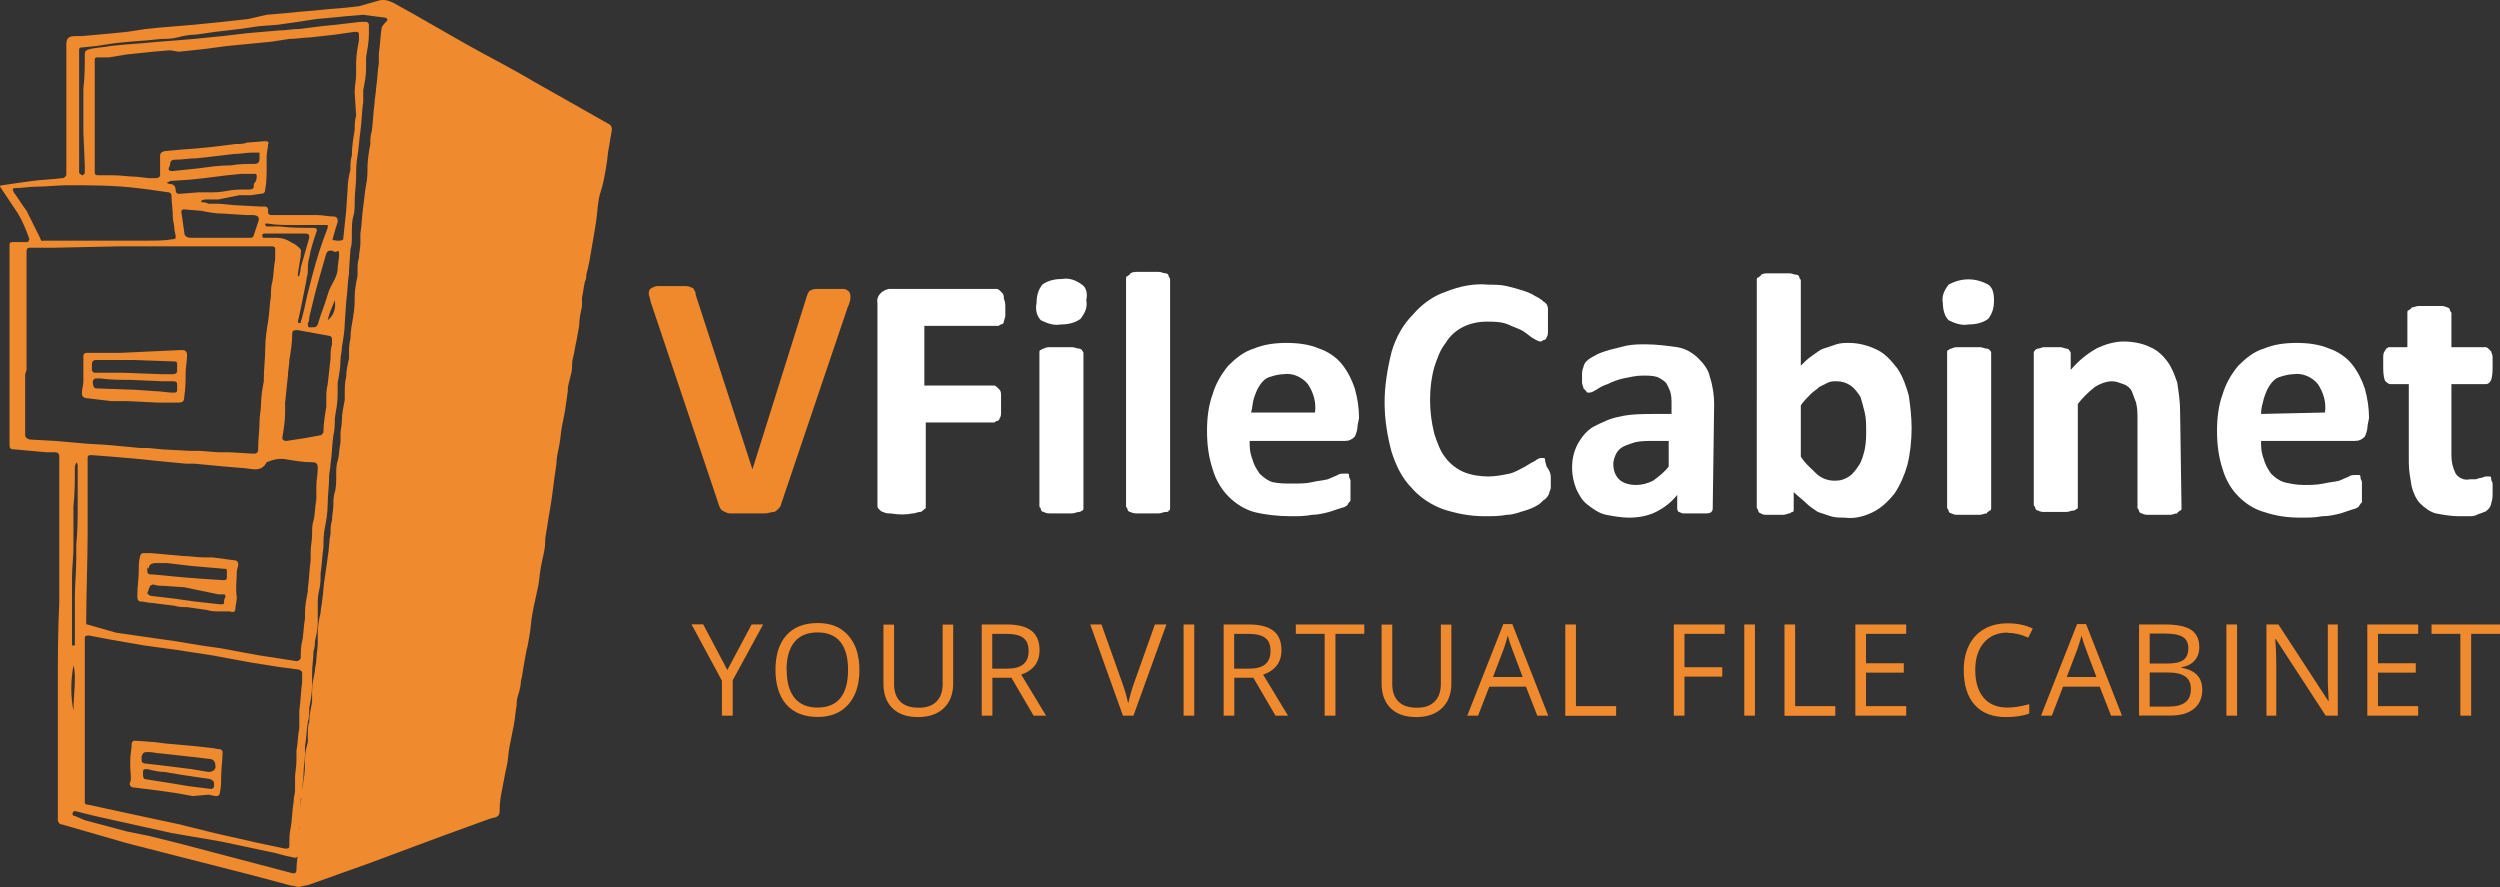 <svg xmlns="http://www.w3.org/2000/svg" viewBox="0 0 175.99 62.44"><rect x="0" y="0" width="175.99" height="62.44" fill="#333333" stroke="none"/><defs><style>.f{fill:#ef892c;}.g{fill:#fff;}.h{fill:#f08a2e;}</style></defs><g id="a"></g><g id="b"><g id="c"><g id="d"><g id="e"><path class="h" d="M2.07,16.84c-.2-.6-.5-1.3-.8-1.8L.07,13.24c-.1-.1-.1-.2,.1-.2,.6-.1,1.4-.2,2.1-.3,.7-.1,1.4-.1,2.1-.2,.2,0,.2-.1,.3-.2V3.14c0-.5,.2-.6,.7-.6h.4l1.1-.1,1.1-.1,1-.1,1.3-.2,1-.1,1.2-.1,1.2-.1,1-.1,1-.1,1.8-.2,1.3-.3,1.2-.1,1-.1,1.2-.1,1-.1,1.2-.1,.9-.1,1.4-.4c.4-.1,.7,0,1.1,.2,.5,.3,1.1,.6,1.6,.9l3.5,2c1.6,.9,3.2,1.7,4.7,2.6l5.3,3c.2,.1,.2,.3,.2,.4l-.2,1.2c-.1,.4-.1,.9-.2,1.4-.1,.6-.2,1.2-.4,1.8s-.2,1.3-.3,2-.2,1.2-.3,1.8-.2,1.3-.4,2c0,.2,0,.3-.1,.5-.1,.4-.1,.7-.2,1.1v.6c-.1,.5-.2,.9-.2,1.4l-.2,1.1c-.1,.4-.1,.6-.2,1s-.1,.5-.1,.8-.1,.6-.2,1-.1,.4-.1,.7l-.2,1.4-.2,1c-.1,.5-.1,.9-.2,1.4s-.2,.9-.2,1.3c-.1,.7-.2,1.4-.3,2.2s-.2,1.2-.3,1.9-.2,1-.2,1.5-.2,1.1-.3,1.7-.1,.9-.2,1.4-.3,1.3-.4,1.9c-.1,.5-.1,1-.2,1.5s-.1,.7-.2,1c-.1,.5-.2,1.1-.3,1.7,0,.2-.1,.4-.1,.5,0,.3-.1,.7-.2,1s-.1,.5-.1,.7c-.1,.5-.1,.9-.2,1.4l-.3,1.5c-.1,.5-.1,1-.2,1.4s-.2,1-.3,1.5-.2,1-.2,1.6c0,.2,0,.4-.3,.5l-.4,.1-3.3,1.2-5.1,1.9-4.2,1.5c-.2,.1-.5,.1-.8,.2-.2,0-.4-.1-.6-.1l-3-.8-4.7-1.2-3.9-1-4.5-1.3c-.2,0-.3-.2-.3-.3h0v-9.2c0-2.1,0-4.1,.1-6.1v-10.3c0-.2-.1-.3-.3-.3h-.6l-2.2-.2c-.4,0-.4-.1-.4-.4v-14c0-.2,.1-.2,.4-.2h.9l.1-.2m-.3,9.5v4.3q0,.2,.3,.3l1.8,.1,2.3,.2,1.6,.1,2.1,.2h.6l1,.1,1.9,.1h.7l1.3,.1h.8l1.7,.1q.3,0,.3-.3c0-.7,.1-1.4,.1-2,0-.4,.1-.8,.1-1.1,0-.6,.1-1.2,.2-1.7v-.2c0-.7,.1-1.4,.1-2.1s.1-1.3,.2-1.9,.1-1.2,.2-1.8c0-.3,0-.7,.1-1,.1-.5,.1-1.1,.2-1.6v-.8s-.1-.1-.2-.1H8.47l-4.7,.1h-1.6c-.2,0-.3,0-.3,.3v8.3m6.3,18.5l1.4,.2,1.4,.2,1.4,.2,1.8,.3,1.4,.2,1.6,.3,1.1,.2,1.3,.2,1.3,.2q.2,0,.3-.2c0-.4,0-.8,.1-1.2s.1-1.1,.2-1.6v-.4c0-.5,.1-1,.2-1.5v-.2c.1-.7,.1-1.3,.2-2v-.6c0-.4,.1-.8,.1-1.2s0-.7,.1-1,.1-1,.2-1.5v-.9c0-.4,.1-.9,.1-1.3,0-.3-.1-.4-.4-.4-.6,0-1.2-.1-1.8-.2-.5-.1-.9,0-1.4,.2-.2,.4-.5,.5-.8,.5s-.7-.1-1-.1l-1.2-.1-2.1-.2h-.6l-2.1-.2-.9-.1-1.1-.1-1.2-.1-1.3-.1c-.2,0-.3,0-.3,.2v5.2c0,2.1-.1,4.2-.1,6.3v.2l2.1,.6M14.67,14.34h.7l1.1,.1,1.9,.1h.3c.1,0,.2,.1,.2,.2v.1c0,.2,0,.3,.3,.3h3.1c.5,0,.8,.1,1.2,.1,.2,0,.3,.1,.3,.3h0v.1c-.1,.3-.2,.6-.3,1s-.1,.2,.2,.3h.2c.1,0,.2,0,.3-.1h0v-.1l.2-1.9,.1-1.5c0-.5,.1-1,.2-1.4,0-.3,0-.7,.1-1,0-.6,.1-1.2,.2-1.8,0-.3,0-.7,.1-1l-.1-1.6v-.1c0-.4,.1-.8,.1-1.2v-.8c0-.5,.1-1.1,.2-1.6v-.4c0-.2-.1-.2-.3-.2l-1.4,.2-1.8,.2c-.4,0-.9,.1-1.4,.1l-1.3,.2-3.1,.3-1.5,.2-.9,.1-1,.1-.6-.1-1.2,.1-1.9,.2-1.2,.2h-.8c-.2,0-.2,.1-.2,.2v7.9q0,.2,.2,.2h1.1c.6,0,1.1,.1,1.6,.1l.9,.1h.5c.2,0,.3-.1,.3-.2v-1.3c0-.2,0-.3,.3-.4l1.1-.1,1.3-.1,1-.1,1.6-.2c.3,0,.6,0,.8-.1l1.3-.1c.2,0,.3,.1,.2,.2,0,.3-.1,.6-.1,.9v.7c0,.5,0,1.1-.1,1.6,0,.2-.1,.3-.3,.3l-.7,.1h-.8l-1.5,.3h-.8c-.1,0-.3,0-.4,.1v.1c.2,0,.3,0,.5,.1M5.97,47.14v9.3c0,.1,0,.2,.2,.2l3.7,.8,2.8,.6,2.4,.6,3.1,.7,1.9,.4c.2,0,.3,0,.3-.2,0-.4,0-.9,.1-1.3,.1-.6,.1-1.2,.2-1.8,0-.3,.1-.6,.1-.8v-.9c0-.3,.1-.8,.1-1.2v-.7c.1-.5,.1-1.1,.2-1.6v-1.2c.1-.7,.1-1.3,.2-2v-.7c0-.1-.1-.1-.2-.2l-1.5-.2-1.9-.3-2.7-.5-2.6-.4-2.2-.3-2.3-.4-1.6-.3c-.2,0-.3,0-.3,.2v.6h0v1.6m-.1-37.8v-3.1c.1-.8,.1-1.6,.1-2.4,0-.3,.1-.3,.4-.4,.5-.1,.9-.1,1.4-.2l1-.1,1.3-.1,1.1-.1,1.3-.1,1.2-.1,2-.2,1.7-.2,2.3-.2c.5,0,.9-.1,1.4-.1l1.6-.2,1-.1,1.7-.2h.4c.1,0,.2,.1,.2,.2h0v.6c0,.6-.1,1.1-.2,1.7v.8c0,.5-.1,1-.2,1.5v.8c-.1,.7-.1,1.4-.2,2.1s-.1,1.1-.2,1.7-.1,1-.1,1.5-.1,1.1-.1,1.7c0,.4,0,.8-.1,1.1s-.1,.8-.1,1.3,0,.7-.1,1l-.1,1.5v.2c-.1,.6-.1,1.3-.2,2l-.1,1.5c0,.5-.1,1.1-.2,1.7,0,.3-.1,.6-.1,.9,0,.5-.1,1.1-.2,1.6v.8c0,.6-.1,1.1-.2,1.7,0,.4,0,.8-.1,1.2-.1,.7-.1,1.4-.2,2,0,.3-.1,.6-.1,.9,0,.7-.1,1.3-.1,1.9s-.1,1.2-.2,1.7-.1,1-.1,1.4c-.1,.6-.1,1.2-.2,1.8,0,.4,0,.8-.1,1.2s-.1,.7-.1,1v1.3c0,.4-.1,.9-.2,1.3,0,.2,0,.4-.1,.7,0,.5-.1,1-.1,1.6v.8c0,.5-.1,1.1-.2,1.6,0,.3,0,.7-.1,1-.1,.6-.1,1.2-.2,1.7v.6c0,.4-.1,.8-.1,1.3s-.1,.8-.1,1.2c0,.2,0,.4-.1,.6v1.1c0,.3,0,.6-.1,.9v1.1c0,.3-.1,.5-.1,.8,0,.2-.1,.3-.4,.2-.6-.1-1.1-.3-1.7-.4l-3.3-.7-3.5-.6-3.6-.8-1.8-.4-1.2-.3c-.1,0-.2-.1-.3,0s-.1,.3,.1,.3l.7,.3,3,.8,1.5,.3,2.4,.6,3.8,1,3.8,1c.3,.1,.4,0,.4-.2,0-.5,.1-.9,.1-1.4v-.4c0-.3,.1-.6,.1-.9,0-.6,.1-1.1,.1-1.7s.1-1.3,.2-1.9,.1-1,.1-1.5,.1-.8,.2-1.2v-.6c0-.2,0-.6,.1-.8,0-.5,.1-.9,.2-1.4v-.8c0-.5,.1-.9,.2-1.4,0-.3,.1-.5,.1-.8s.1-.8,.1-1.2v-.7c0-.5,.1-1,.2-1.4,0-.3,.1-.6,.1-.8,.1-.6,.1-1.2,.2-1.7l.2-1.4c.1-.6,.1-1.2,.2-1.7,0-.3,0-.6,.1-.9,0-.3,.1-.8,.1-1.1s0-.6,.1-.9,.1-.8,.1-1.2,0-.7,.1-1,.1-.8,.2-1.3v-.6c0-.3,.1-.6,.1-1s.1-.9,.2-1.4v-.5c0-.4,0-.7,.1-1.1,0-.4,.1-.9,.2-1.3v-.4c0-.3,0-.6,.1-1,0-.5,.1-1,.2-1.6s.1-1,.1-1.4,.1-1,.2-1.4v-.4c0-.3,0-.6,.1-.9,0-.3,.1-.7,.1-1v-.7c.1-.6,.1-1.2,.2-1.9s.1-1,.2-1.5,.1-.9,.1-1.3,.1-1.1,.2-1.6c0-.3,0-.6,.1-.9,.1-.7,.1-1.3,.2-2,0-.3,.1-.7,.1-1,.1-.6,.1-1.2,.2-1.8v-.7c.1-.6,.1-1.2,.2-1.8,.1-.2,.2-.3,.4-.5q0-.2-.2-.2l-1.5-.2-1.2,.1-1,.1-1.1,.1-1.3,.2-1.4,.2-1.3,.1-1.4,.2-1.7,.2-1.4,.2c-.5,0-.9,.1-1.3,.2s-.8,.1-1.1,.1l-1,.1-1.3,.1-1,.1-1.3,.2-1,.1c-.2,0-.2,.1-.2,.2V12.14c0,.1,.1,.1,.2,.2,.1,0,.2-.1,.2-.2v-.5l-.1-2.3m0,7.6h4.5c.6,0,1.2,0,1.8-.1,.2,0,.2-.1,.2-.2s-.1-.4-.1-.6-.1-.5-.1-.7c0-.6-.1-1.1-.1-1.6,0-.1-.1-.2-.2-.2l-1.4-.2-.8-.1c-1.7-.2-3.3-.2-4.9-.2-.7,0-1.5,.1-2.2,.1-.5,0-1,.1-1.5,.1-.2,0-.2,.1-.1,.3,.3,.4,.6,.9,.9,1.3l.9,1.8c.2,.4,0,.3,.5,.3h2.6m14.2,11.4v.7c0,.6-.1,1.2-.2,1.8,0,.1,.1,.2,.3,.2l1.3-.2,1.1-.2c.1,0,.1-.1,.2-.2,0-.6,.1-1.2,.2-1.8v-.5c0-.4,0-.7,.1-1.1l.2-1.8c0-.3,0-.7,.1-1v-.4c0-.1-.1-.2-.2-.2h0l-2.2-.4c-.3,0-.4,0-.4,.3,0,.6-.1,1.2-.2,1.8,0,.4-.1,.7-.1,1.1h0l-.2,1.9m-4.3-13.3c-.6,0-1.1-.1-1.6-.2l-1.2-.1c-.2,0-.2,.1-.2,.2l.2,1.4h0q0,.4,.5,.4h4.2c.1,0,.2-.1,.2-.2l.3-.9q.2-.5-.4-.5h-.4l-1.6-.1m2.3-2.6c0-.1,0-.2-.1-.2h-1l-1,.1-1.6,.2-.9,.1-1.5,.1s-.1,.1-.2,.1,.1,.1,.1,.1c.4,0,.5,.2,.5,.5,0,.1,.1,.2,.2,.2h.1l1.3-.1h.7c.4,0,.8,0,1.3-.1,.5-.1,.9-.1,1.4-.1h.2c.2,0,.3-.1,.3-.2v-.2h0c.2-.2,.2-.4,.2-.5m5.3,5.2c-.2,0-.3,0-.4,.2l-.6,2.1c-.2,.7-.4,1.6-.6,2.4,0,.1,0,.3-.1,.4,0,.1,0,.3,.1,.3h.2c.2,0,.3,0,.4-.2,.2-.7,.5-1.4,.7-2.1,.1-.4,.3-.7,.5-1.1,.1-.2,.2-.5,.2-.7,0-.3,.1-.7,.1-1s0-.3-.3-.2l-.2-.1m-11.5-5.8c0,.2,.1,.2,.3,.2l1.9-.2c.7-.1,1.4-.2,2.2-.2,.5-.1,1.1-.1,1.6-.1,.3,0,.4-.1,.4-.4v-.4h-.5c-.4,0-.9,.1-1.3,.1l-1.7,.2-.9,.1c-.5,0-1,.1-1.5,.1-.3,0-.4,.1-.4,.4l-.1,.2m9.4,10.5c.2-.7,.3-1.4,.5-2.1,.3-1.2,.6-2.3,1-3.4,.1-.3,.2-.5,.3-.8v-.2h-2.4c-.7,0-1.2,0-1.8-.1h-.2v.1l.1,.1h.9c.8,.1,1.6,.1,2.4,.1,.2,0,.3,.1,.2,.3-.2,.6-.4,1.2-.5,1.8-.1,.3-.1,.7-.1,1,0,.2-.1,.4-.1,.6l-.3,1.5c-.1,.5-.2,1-.3,1.4q0,.1,.1,.1h.1c0-.2,.1-.3,.1-.4m-.1-3.5l.6-2.1c0-.2,0-.3-.3-.3h-2.8c-.1,0-.2,0-.2,.1v.1c0,.1,.1,.1,.2,.1h.8c.4,0,.7,.1,1,.3,.2,.1,.4,.2,.6,.4s.1,.3,.1,.4v.2l-.2,1.2v.2h.1c0-.2,.1-.3,.1-.6M5.27,45.44v-3.4c0-.9,.1-1.8,.1-2.7v-1c.1-1,.1-2,.1-3.1v-2.5q0-.1-.1-.2h0c0,.1-.1,.2-.1,.3,0,1,0,1.9-.1,2.8v2.9c0,.7-.1,1.4-.1,2.1v4.8m.1,4.6c0-.8,.1-1.5,.1-2.2,0-.3,0-.7-.1-1-.2,1.1-.2,2.2,0,3.2-.1,.1-.1,0,0,0M23.57,21.14c-.2,.5-.4,.9-.5,1.4,.4-.3,.6-.8,.5-1.4"></path><path class="h" d="M12.77,24.64c.3,0,.4,.1,.4,.4s-.1,.8-.1,1.2,0,1.1-.1,1.7c0,.3-.1,.4-.4,.4h-1.5l-2-.1h-1.2l-1.7-.2c-.2,0-.4-.1-.4-.3h0v-.1c0-.3,.1-.5,.1-.8v-1.8c0-.1,.1-.2,.2-.2h2.4l4.3-.2m-3.4,.7h-2.6q-.3,0-.3,.3v.4c0,.1,.1,.2,.2,.2h2l2.7,.1h.8c.2,0,.3-.1,.3-.2v-.5c0-.2-.1-.2-.3-.2l-2.8-.1m-.2,1.4c-.7,0-1.4,0-2.1-.1h-.3c-.2,0-.3,.2-.2,.5,0,.1,.1,.2,.2,.2l2.8,.1,1.4,.1c.4,0,.8,.1,1.2,.1,.2,0,.3,0,.3-.2v-.3c0-.2,0-.3-.3-.3h-.7l-2.3-.1"></path><path class="h" d="M16.67,42.04c0,.3-.1,.6-.1,.8s-.1,.3-.4,.2h-.7c-.3,0-.6,0-.9-.1l-1.4-.2c-.3,0-.6,0-.9-.1l-1.6-.2c-.3,0-.5-.1-.8-.1-.1,0-.2-.1-.2-.3v-.1h0v-.1c0-.6,.1-1.1,.1-1.7,0-.3,0-.7,.1-1,0-.1,.1-.2,.2-.2h.6l2.2,.2c.5,0,1,.1,1.5,.1h.6l1.5,.2c.2,0,.3,.1,.3,.3s-.1,.3-.1,.5c0,.6-.1,1.2,0,1.8h0m-6.3-2.1v.2c0,.3,.1,.3,.4,.3l2.1,.2,1.3,.1,1.5,.1c.2,0,.3,0,.3-.2v-.4c0-.1,0-.2-.1-.2h-.1l-2.3-.2-1.7-.2h-.8q-.5,0-.5,.4m.1,1.2h0c-.1,.2-.1,.3-.2,.5,0,.1,.1,.1,.2,.2l1.7,.2,1.4,.2,1.8,.2h.1c.1,0,.2,0,.2-.1h0c0-.1,0-.3,.1-.4,0-.1,0-.2-.1-.2h-.4l-2.4-.5-1.5-.1c-.2,0-.4,0-.7-.1l-.2,.1"></path><path class="h" d="M9.17,53.94v-.5c0-.3,.1-.7,.1-1.1,0-.1,.1-.2,.2-.2h0l1.4,.1,.8,.1,1.1,.1,1.1,.1,.9,.1c.2,0,.5,.1,.7,.1,.1,0,.2,.1,.2,.2,0,.6-.1,1.1-.1,1.7,0,.4,0,.8-.1,1.2,0,.1-.1,.2-.2,.2h-.1l-.5-.1-1.1,.1-1.1-.2-1.4-.2-1.6-.2c-.3,0-.4-.2-.3-.4s0-.7,0-1.1h0m5.7-.5l-1.7-.2-1.8-.2c-.3,0-.6-.1-.9-.1s-.4,0-.5,.3v.3c0,.1,.1,.2,.2,.2l1.7,.2,1.6,.2,1.2,.2q.4,0,.5-.3v-.1q0-.4-.3-.5m-.1,1.4l-2-.3-1.2-.2c-.4,0-.8-.1-1.2-.2-.2,0-.3,0-.3,.2v.2c0,.1,0,.2,.1,.3h0l1.9,.3,1.2,.2,1.6,.2c.1,0,.2-.1,.2-.2h0v-.2q0-.2-.3-.3"></path><path class="f" d="M54.97,35.54c0,.1-.1,.2-.2,.3-.1,.1-.2,.2-.3,.2-.2,0-.4,.1-.6,.1h-2.4c-.1,0-.3,0-.4-.1-.1,0-.2-.1-.2-.1-.1,0-.1-.1-.2-.2,0-.1-.1-.2-.1-.3l-4.7-14c-.1-.2-.1-.5-.2-.7,0-.1,0-.3,.1-.4,.2-.1,.3-.2,.5-.2h1.9c.2,0,.3,0,.5,.1,.1,0,.2,.1,.2,.2,.1,.1,.1,.2,.1,.3l4,12.3h0l3.8-12.1c0-.1,.1-.2,.1-.3,.1-.1,.1-.2,.2-.2,.2-.1,.3-.1,.5-.1h1.8c.2,0,.3,.1,.4,.2,.1,.1,.1,.3,.1,.4,0,.2-.1,.5-.2,.7l-4.7,13.9Z"></path><path class="g" d="M70.77,21.64v.6c0,.1-.1,.3-.1,.4s-.1,.2-.2,.2-.1,.1-.2,.1h-5.2v4.2h4.9q.1,0,.2,.1l.2,.2c.1,.1,.1,.3,.1,.4v1.2c0,.1,0,.3-.1,.4,0,.1-.1,.2-.2,.2s-.1,.1-.2,.1h-4.8v5.9c0,.1,0,.2-.1,.2-.1,.1-.2,.2-.3,.2-.2,0-.3,.1-.5,.1-.5,.1-1,.1-1.6,0-.2,0-.3,0-.5-.1-.1,0-.2-.1-.3-.2q-.1-.1-.1-.2v-14.3c-.1-.5,.3-.9,.8-1h7.6q.1,0,.2,.1l.2,.2c.1,.1,.1,.3,.1,.4,.1,.2,.1,.4,.1,.6Z"></path><path class="g" d="M76.47,21.14c.1,.5-.1,.9-.4,1.3-.4,.3-.9,.4-1.4,.4-.5,.1-1-.1-1.4-.3-.3-.3-.4-.8-.3-1.2,0-.5,.1-.9,.4-1.3,.4-.3,.9-.4,1.4-.4,.5-.1,1,.1,1.4,.4,.3,.2,.4,.6,.3,1.1Zm-.2,14.6c0,.1,0,.2-.1,.2,0,0-.1,.1-.2,.1-.2,0-.3,.1-.5,.1h-1.5c-.2,0-.3,0-.5-.1-.1,0-.2-.1-.2-.2s-.1-.1-.1-.2v-10.8c0-.1,0-.2,.1-.2,.1-.1,.2-.1,.2-.1,.2-.1,.3-.1,.5-.1h1.5c.2,0,.3,.1,.5,.1,.1,0,.2,.1,.2,.1,0,.1,.1,.1,.1,.2v10.9Z"></path><path class="g" d="M82.37,35.74c0,.1,0,.2-.1,.2,0,.1-.1,.1-.2,.1-.2,0-.3,.1-.5,.1h-1.5c-.2,0-.3,0-.5-.1-.1,0-.2-.1-.2-.2s-.1-.1-.1-.2V19.64c0-.1,0-.2,.1-.2,.1-.1,.2-.1,.2-.2,.2-.1,.3-.1,.5-.1h1.5c.2,0,.3,.1,.5,.1,.1,0,.2,.1,.2,.2s.1,.1,.1,.2v16.1Z"></path><path class="g" d="M95.57,29.94c0,.3-.1,.6-.2,.8-.2,.2-.4,.3-.7,.3h-6.7c0,.4,0,.8,.2,1.3,.1,.4,.3,.7,.5,1,.3,.3,.6,.5,.9,.6,.5,.1,.9,.1,1.4,.1s1,0,1.4-.1,.7-.1,1.1-.2l.7-.3c.1-.1,.3-.1,.5-.1h.2c.1,0,.1,.1,.1,.2s.1,.2,.1,.3v1.3c0,.1,0,.2-.1,.2,0,.1-.1,.1-.1,.2-.1,.1-.3,.2-.4,.2l-.9,.3c-.4,.1-.8,.2-1.2,.2-.5,.1-1,.1-1.5,.1-.9,0-1.8-.1-2.6-.3-.7-.2-1.3-.6-1.8-1.1s-.9-1.2-1.1-1.9c-.3-.9-.4-1.8-.4-2.7s.1-1.8,.4-2.6c.2-.7,.6-1.4,1.1-2,.5-.5,1.1-1,1.8-1.2,.7-.3,1.5-.4,2.3-.4s1.6,.1,2.3,.4c.6,.2,1.2,.6,1.6,1.1s.7,1.1,.9,1.7c.2,.7,.3,1.4,.3,2.1l-.1,.5Zm-3-.9c.1-.7-.1-1.4-.5-2-.4-.5-1.1-.8-1.7-.7-.3,0-.7,.1-1,.2s-.5,.3-.7,.6c-.2,.3-.3,.6-.4,.9s-.1,.7-.2,1h4.5Z"></path><path class="g" d="M109.17,33.74v.5c0,.1,0,.2-.1,.4,0,.2-.2,.4-.3,.5-.2,.1-.3,.3-.5,.4-.3,.2-.6,.3-.9,.4-.4,.1-.8,.3-1.3,.3-.5,.1-1,.1-1.6,.1-1,0-2-.2-2.9-.5-.8-.3-1.6-.8-2.2-1.5-.7-.7-1.1-1.6-1.4-2.5-.3-1.1-.5-2.3-.5-3.5s.2-2.4,.5-3.6c.3-1,.8-1.9,1.5-2.6,.6-.7,1.4-1.3,2.3-1.6,1-.4,2-.6,3-.5,.4,0,.9,0,1.3,.1s.8,.2,1.1,.3c.3,.1,.6,.2,.9,.4,.2,.1,.4,.2,.6,.4,.2,.1,.3,.3,.3,.5v1.6c0,.1,0,.3-.1,.4,0,.1-.1,.2-.2,.2s-.1,.1-.2,.1c-.2,0-.3-.1-.5-.2s-.4-.3-.7-.5c-.3-.2-.7-.3-1.1-.5-.5-.2-1-.2-1.5-.2-1.2,0-2.3,.5-2.9,1.5-.4,.5-.6,1.1-.8,1.7-.2,.7-.3,1.5-.3,2.3s.1,1.6,.3,2.4c.2,.6,.4,1.2,.8,1.7,.3,.4,.8,.8,1.3,1s1.1,.3,1.7,.3c.5,0,1-.1,1.5-.2,.4-.1,.7-.3,1.1-.5,.3-.2,.5-.3,.7-.4,.1-.1,.3-.2,.4-.2h.2c.1,0,.1,.1,.1,.2s.1,.3,.1,.4c.3,.4,.3,.6,.3,.9Z"></path><path class="g" d="M120.57,35.74c0,.1,0,.2-.1,.3s-.3,.1-.4,.1h-1.6c-.1,0-.2-.1-.3-.1-.1-.1-.1-.2-.1-.3v-.9c-.4,.5-.9,.9-1.5,1.2s-1.3,.4-1.9,.4c-.5,0-1.1-.1-1.6-.2-.5-.1-.9-.4-1.3-.7s-.6-.7-.8-1.1c-.2-.5-.3-1-.3-1.5,0-.6,.1-1.1,.4-1.7,.3-.5,.6-.9,1.1-1.2,.6-.3,1.2-.6,1.8-.7,.8-.2,1.7-.2,2.6-.2h1.1v-.7c0-.3,0-.6-.1-.9-.1-.2-.2-.5-.3-.6-.2-.2-.4-.3-.6-.4-.3-.1-.7-.1-1-.1-.5,0-.9,.1-1.4,.2-.4,.1-.7,.2-1.1,.4-.3,.1-.5,.2-.8,.4-.2,.1-.3,.2-.5,.2-.1,0-.2,0-.2-.1l-.2-.2c0-.1-.1-.3-.1-.4v-.5c0-.2,0-.4,.1-.6,0-.1,.1-.3,.2-.4,.2-.2,.4-.3,.6-.4,.3-.2,.7-.3,1-.4l1.2-.3c.5-.1,.9-.1,1.4-.1,.7,0,1.5,.1,2.2,.2,.6,.1,1.1,.4,1.5,.8s.7,.8,.8,1.3c.2,.6,.3,1.3,.3,1.9l-.1,7.3Zm-3-4.7h-1.2c-.4,0-.9,0-1.3,.1-.3,.1-.6,.2-.8,.3-.2,.1-.4,.3-.5,.5-.1,.2-.2,.5-.2,.7,0,.4,.1,.8,.4,1.1s.8,.4,1.2,.4,.8-.1,1.2-.3c.4-.3,.8-.6,1.1-1v-1.8h.1Z"></path><path class="g" d="M134.57,30.14c0,.9-.1,1.8-.3,2.6-.2,.7-.5,1.4-.9,2-.4,.5-.9,1-1.5,1.3s-1.3,.5-2,.4c-.3,0-.7,0-1-.1l-.9-.3c-.3-.2-.6-.4-.8-.6-.3-.3-.6-.5-.9-.8v1.2c0,.1,0,.2-.1,.2s-.1,.1-.2,.1-.3,.1-.4,.1h-1.2c-.1,0-.3,0-.4-.1-.1,0-.2-.1-.2-.2s-.1-.1-.1-.2V19.74c0-.1,0-.2,.1-.2,.1-.1,.2-.1,.2-.2,.2-.1,.3-.1,.5-.1h1.5c.2,0,.3,.1,.5,.1,.1,0,.2,.1,.2,.2s.1,.1,.1,.2v6c.3-.3,.5-.5,.8-.7s.5-.4,.8-.5l.9-.3c.3-.1,.6-.1,.9-.1,.7,0,1.4,.2,2,.5s1,.8,1.4,1.3c.4,.6,.6,1.2,.8,1.9,.1,.7,.2,1.5,.2,2.3Zm-3.2,.2c0-.4,0-.9-.1-1.3s-.2-.8-.3-1.1c-.2-.3-.4-.6-.7-.8-.3-.2-.6-.3-1-.3-.2,0-.4,0-.6,.1l-.6,.3c-.2,.2-.4,.3-.6,.5-.3,.3-.5,.5-.7,.8v3.6c.3,.5,.8,.9,1.2,1.3,.4,.3,.8,.4,1.2,.4s.7-.1,1-.3,.5-.5,.7-.8,.3-.7,.4-1.1c.1-.5,.1-.9,.1-1.3Z"></path><path class="g" d="M140.37,21.14c0,.5-.1,.9-.4,1.3-.4,.3-.9,.4-1.4,.4-.5,.1-1-.1-1.4-.3-.3-.3-.4-.8-.4-1.2-.1-.5,.1-.9,.4-1.3,.9-.5,1.9-.5,2.8,0,.3,.2,.4,.6,.4,1.1Zm-.2,14.6c0,.1,0,.2-.1,.2-.1,.1-.2,.1-.2,.2-.2,0-.3,.1-.5,.1h-1.5c-.2,0-.3,0-.5-.1-.1,0-.2-.1-.2-.2s-.1-.1-.1-.2v-10.9c0-.1,0-.2,.1-.2,.1-.1,.2-.1,.2-.1,.2-.1,.3-.1,.5-.1h1.5c.2,0,.3,.1,.5,.1,.1,0,.2,.1,.2,.1q.1,.1,.1,.2v10.9Z"></path><path class="g" d="M153.57,35.74c0,.1,0,.2-.1,.2-.1,.1-.2,.1-.2,.2-.2,0-.3,.1-.5,.1h-1.5c-.2,0-.3,0-.5-.1-.1,0-.2-.1-.2-.2s-.1-.1-.1-.2v-6.2c0-.4,0-.8-.1-1.2-.1-.3-.2-.5-.3-.8-.1-.2-.3-.4-.6-.5s-.5-.2-.8-.2c-.4,0-.9,.2-1.2,.4-.5,.4-.9,.8-1.2,1.2v7.2c0,.1,0,.2-.1,.2q-.1,.1-.2,.1c-.2,0-.3,.1-.5,.1h-1.5c-.2,0-.3,0-.5-.1-.1,0-.2-.1-.2-.2s-.1-.1-.1-.2v-10.7q0-.1,.1-.2t.2-.1c.1,0,.3-.1,.4-.1h1.2c.1,0,.3,.1,.4,.1s.2,.1,.2,.1c0,.1,.1,.1,.1,.2v1.2c.5-.6,1.1-1.1,1.8-1.5,.6-.3,1.3-.5,1.9-.5s1.3,.1,1.9,.4c.5,.2,.9,.6,1.2,1s.5,.9,.7,1.5c.1,.7,.2,1.3,.2,2l.1,6.8Z"></path><path class="g" d="M166.67,29.94c0,.3-.1,.6-.2,.8-.2,.2-.4,.3-.7,.3h-6.6c0,.4,0,.8,.2,1.3,.1,.4,.3,.7,.5,1,.3,.3,.6,.5,.9,.6,.4,.1,.9,.2,1.4,.2s.9,0,1.4-.1c.4-.1,.7-.1,1.1-.2l.7-.3c.1-.1,.3-.1,.5-.1h.2c.1,0,.1,.1,.1,.2s.1,.2,.1,.3v1.3c0,.1,0,.2-.1,.2,0,.1-.1,.1-.1,.2-.1,.1-.3,.2-.4,.2l-.9,.3c-.4,.1-.8,.2-1.3,.2-.5,.1-1,.1-1.5,.1-.9,0-1.7-.1-2.6-.4-.7-.2-1.3-.6-1.8-1.1s-.9-1.2-1.1-1.9c-.3-.9-.4-1.8-.4-2.7s.1-1.8,.4-2.6c.2-.7,.6-1.4,1.1-2,.5-.5,1.1-1,1.8-1.2,.7-.3,1.5-.4,2.3-.4s1.6,.1,2.3,.4c.6,.2,1.2,.6,1.6,1.1,.4,.5,.7,1.1,.9,1.7,.2,.7,.3,1.4,.3,2.1l-.1,.5Zm-3-.9c.1-.7-.1-1.4-.5-2-.4-.5-1.1-.8-1.7-.7-.3,0-.7,.1-1,.2s-.5,.3-.7,.6c-.2,.3-.3,.6-.4,.9-.1,.4-.2,.7-.2,1.1l4.5-.1Z"></path><path class="g" d="M175.47,34.64c0,.3,0,.5-.1,.8,0,.1-.1,.3-.2,.4-.1,.1-.2,.2-.3,.2-.2,.1-.3,.1-.5,.2-.2,.1-.4,.1-.6,.1h-.7c-.5,0-1.1-.1-1.6-.2-.4-.1-.8-.4-1.1-.7s-.5-.8-.6-1.2c-.1-.6-.2-1.1-.2-1.7v-5.5h-1.3c-.1,0-.3-.1-.4-.3-.1-.3-.1-.7-.1-1v-.6c0-.1,0-.3,.1-.4,0-.1,.1-.1,.1-.2,.1,0,.1-.1,.2-.1h1.3v-2.4c0-.1,0-.2,.1-.2,.1-.1,.2-.1,.2-.2,.2,0,.3-.1,.5-.1h1.5c.2,0,.3,0,.5,.1,.1,0,.2,.1,.2,.2s.1,.1,.1,.2v2.4h2.4q.1,0,.2,.1l.2,.2c0,.1,.1,.2,.1,.4v.6c0,.3,0,.7-.1,1-.1,.2-.2,.3-.4,.3h-2.4v5c0,.5,.1,.9,.3,1.3,.2,.3,.6,.5,1,.4h.4c.1,0,.2-.1,.4-.1l.3-.1h.3c.1,0,.1,.1,.1,.2s.1,.2,.1,.3v.6Z"></path></g></g><g><path class="h" d="M51.2,47.17l1.71-3.21h.81l-2.14,3.93v2.49h-.76v-2.46l-2.14-3.97h.82l1.7,3.21Z"></path><path class="h" d="M60.5,47.16c0,1.03-.26,1.84-.78,2.43-.52,.59-1.24,.88-2.17,.88s-1.68-.29-2.19-.87c-.51-.58-.77-1.4-.77-2.45s.26-1.86,.77-2.43c.52-.58,1.25-.86,2.2-.86s1.64,.29,2.16,.88,.78,1.39,.78,2.43Zm-5.12,0c0,.87,.19,1.53,.56,1.98,.37,.45,.91,.67,1.61,.67s1.25-.22,1.61-.67,.54-1.11,.54-1.98-.18-1.52-.54-1.97c-.36-.45-.9-.67-1.61-.67s-1.25,.22-1.62,.67c-.37,.45-.56,1.1-.56,1.96Z"></path><path class="h" d="M67.1,43.96v4.16c0,.73-.22,1.31-.66,1.73-.44,.42-1.05,.63-1.82,.63s-1.37-.21-1.8-.63-.63-1-.63-1.74v-4.14h.75v4.19c0,.54,.15,.95,.44,1.23,.29,.29,.72,.43,1.29,.43s.96-.14,1.25-.43c.29-.29,.44-.7,.44-1.24v-4.18h.75Z"></path><path class="h" d="M69.86,47.71v2.67h-.75v-6.42h1.76c.79,0,1.37,.15,1.75,.45,.38,.3,.56,.76,.56,1.36,0,.85-.43,1.42-1.29,1.72l1.75,2.89h-.88l-1.56-2.67h-1.34Zm0-.64h1.02c.53,0,.91-.1,1.16-.31,.25-.21,.37-.52,.37-.94s-.12-.73-.38-.92c-.25-.19-.65-.28-1.21-.28h-.97v2.46Z"></path><path class="h" d="M81.31,43.96h.8l-2.32,6.42h-.74l-2.3-6.42h.79l1.48,4.16c.17,.48,.3,.94,.4,1.39,.11-.47,.24-.95,.41-1.42l1.47-4.13Z"></path><path class="h" d="M83.32,50.38v-6.42h.75v6.42h-.75Z"></path><path class="h" d="M86.89,47.71v2.67h-.75v-6.42h1.76c.79,0,1.37,.15,1.75,.45,.38,.3,.56,.76,.56,1.36,0,.85-.43,1.42-1.29,1.72l1.75,2.89h-.88l-1.56-2.67h-1.34Zm0-.64h1.02c.53,0,.91-.1,1.16-.31,.25-.21,.37-.52,.37-.94s-.12-.73-.38-.92c-.25-.19-.65-.28-1.21-.28h-.97v2.46Z"></path><path class="h" d="M94,50.38h-.75v-5.76h-2.03v-.66h4.82v.66h-2.03v5.76Z"></path><path class="h" d="M102.17,43.96v4.16c0,.73-.22,1.31-.66,1.73-.44,.42-1.05,.63-1.82,.63s-1.37-.21-1.8-.63c-.42-.42-.63-1-.63-1.74v-4.14h.75v4.19c0,.54,.15,.95,.44,1.23,.29,.29,.72,.43,1.29,.43s.96-.14,1.25-.43c.29-.29,.44-.7,.44-1.24v-4.18h.75Z"></path><path class="h" d="M108.22,50.38l-.8-2.04h-2.58l-.79,2.04h-.76l2.54-6.45h.63l2.53,6.45h-.77Zm-1.03-2.72l-.75-1.99c-.1-.25-.2-.56-.3-.93-.07,.28-.16,.59-.28,.93l-.76,1.99h2.08Z"></path><path class="h" d="M110.19,50.38v-6.42h.75v5.75h2.83v.68h-3.58Z"></path><path class="h" d="M118.58,50.38h-.75v-6.42h3.58v.66h-2.83v2.35h2.66v.66h-2.66v2.75Z"></path><path class="h" d="M122.79,50.38v-6.42h.75v6.42h-.75Z"></path><path class="h" d="M125.62,50.38v-6.42h.75v5.75h2.83v.68h-3.58Z"></path><path class="h" d="M134.19,50.38h-3.58v-6.42h3.58v.66h-2.83v2.07h2.66v.66h-2.66v2.36h2.83v.67Z"></path><path class="h" d="M141.33,44.53c-.71,0-1.26,.24-1.67,.71-.41,.47-.61,1.11-.61,1.93s.2,1.49,.59,1.95c.39,.46,.96,.69,1.68,.69,.45,0,.96-.08,1.53-.24v.66c-.45,.17-1,.25-1.65,.25-.95,0-1.68-.29-2.19-.86-.51-.57-.77-1.39-.77-2.45,0-.66,.12-1.24,.37-1.74,.25-.5,.6-.88,1.07-1.15,.47-.27,1.02-.4,1.65-.4,.67,0,1.26,.12,1.77,.37l-.32,.64c-.49-.23-.97-.34-1.46-.34Z"></path><path class="h" d="M148.61,50.38l-.8-2.04h-2.58l-.79,2.04h-.76l2.54-6.45h.63l2.53,6.45h-.77Zm-1.03-2.72l-.75-1.99c-.1-.25-.2-.56-.3-.93-.07,.28-.16,.59-.28,.93l-.76,1.99h2.08Z"></path><path class="h" d="M150.58,43.96h1.82c.85,0,1.47,.13,1.85,.38,.38,.26,.57,.66,.57,1.21,0,.38-.11,.7-.32,.94-.21,.25-.52,.41-.93,.48v.04c.98,.17,1.46,.68,1.46,1.54,0,.57-.19,1.02-.58,1.34-.39,.32-.93,.48-1.63,.48h-2.24v-6.42Zm.75,2.75h1.23c.53,0,.91-.08,1.14-.25,.23-.17,.35-.44,.35-.84,0-.36-.13-.62-.39-.78-.26-.16-.67-.24-1.23-.24h-1.1v2.11Zm0,.63v2.4h1.34c.52,0,.91-.1,1.17-.3,.26-.2,.39-.51,.39-.94,0-.4-.13-.69-.4-.88-.27-.19-.68-.28-1.22-.28h-1.28Z"></path><path class="h" d="M156.73,50.38v-6.42h.75v6.42h-.75Z"></path><path class="h" d="M164.57,50.38h-.85l-3.51-5.39h-.04c.05,.63,.07,1.21,.07,1.74v3.65h-.69v-6.42h.84l3.5,5.37h.04c0-.08-.02-.33-.04-.76-.02-.43-.03-.74-.02-.92v-3.69h.7v6.42Z"></path><path class="h" d="M170.23,50.38h-3.58v-6.42h3.58v.66h-2.83v2.07h2.66v.66h-2.66v2.36h2.83v.67Z"></path><path class="h" d="M173.95,50.38h-.75v-5.76h-2.03v-.66h4.82v.66h-2.03v5.76Z"></path></g></g></g></svg>
